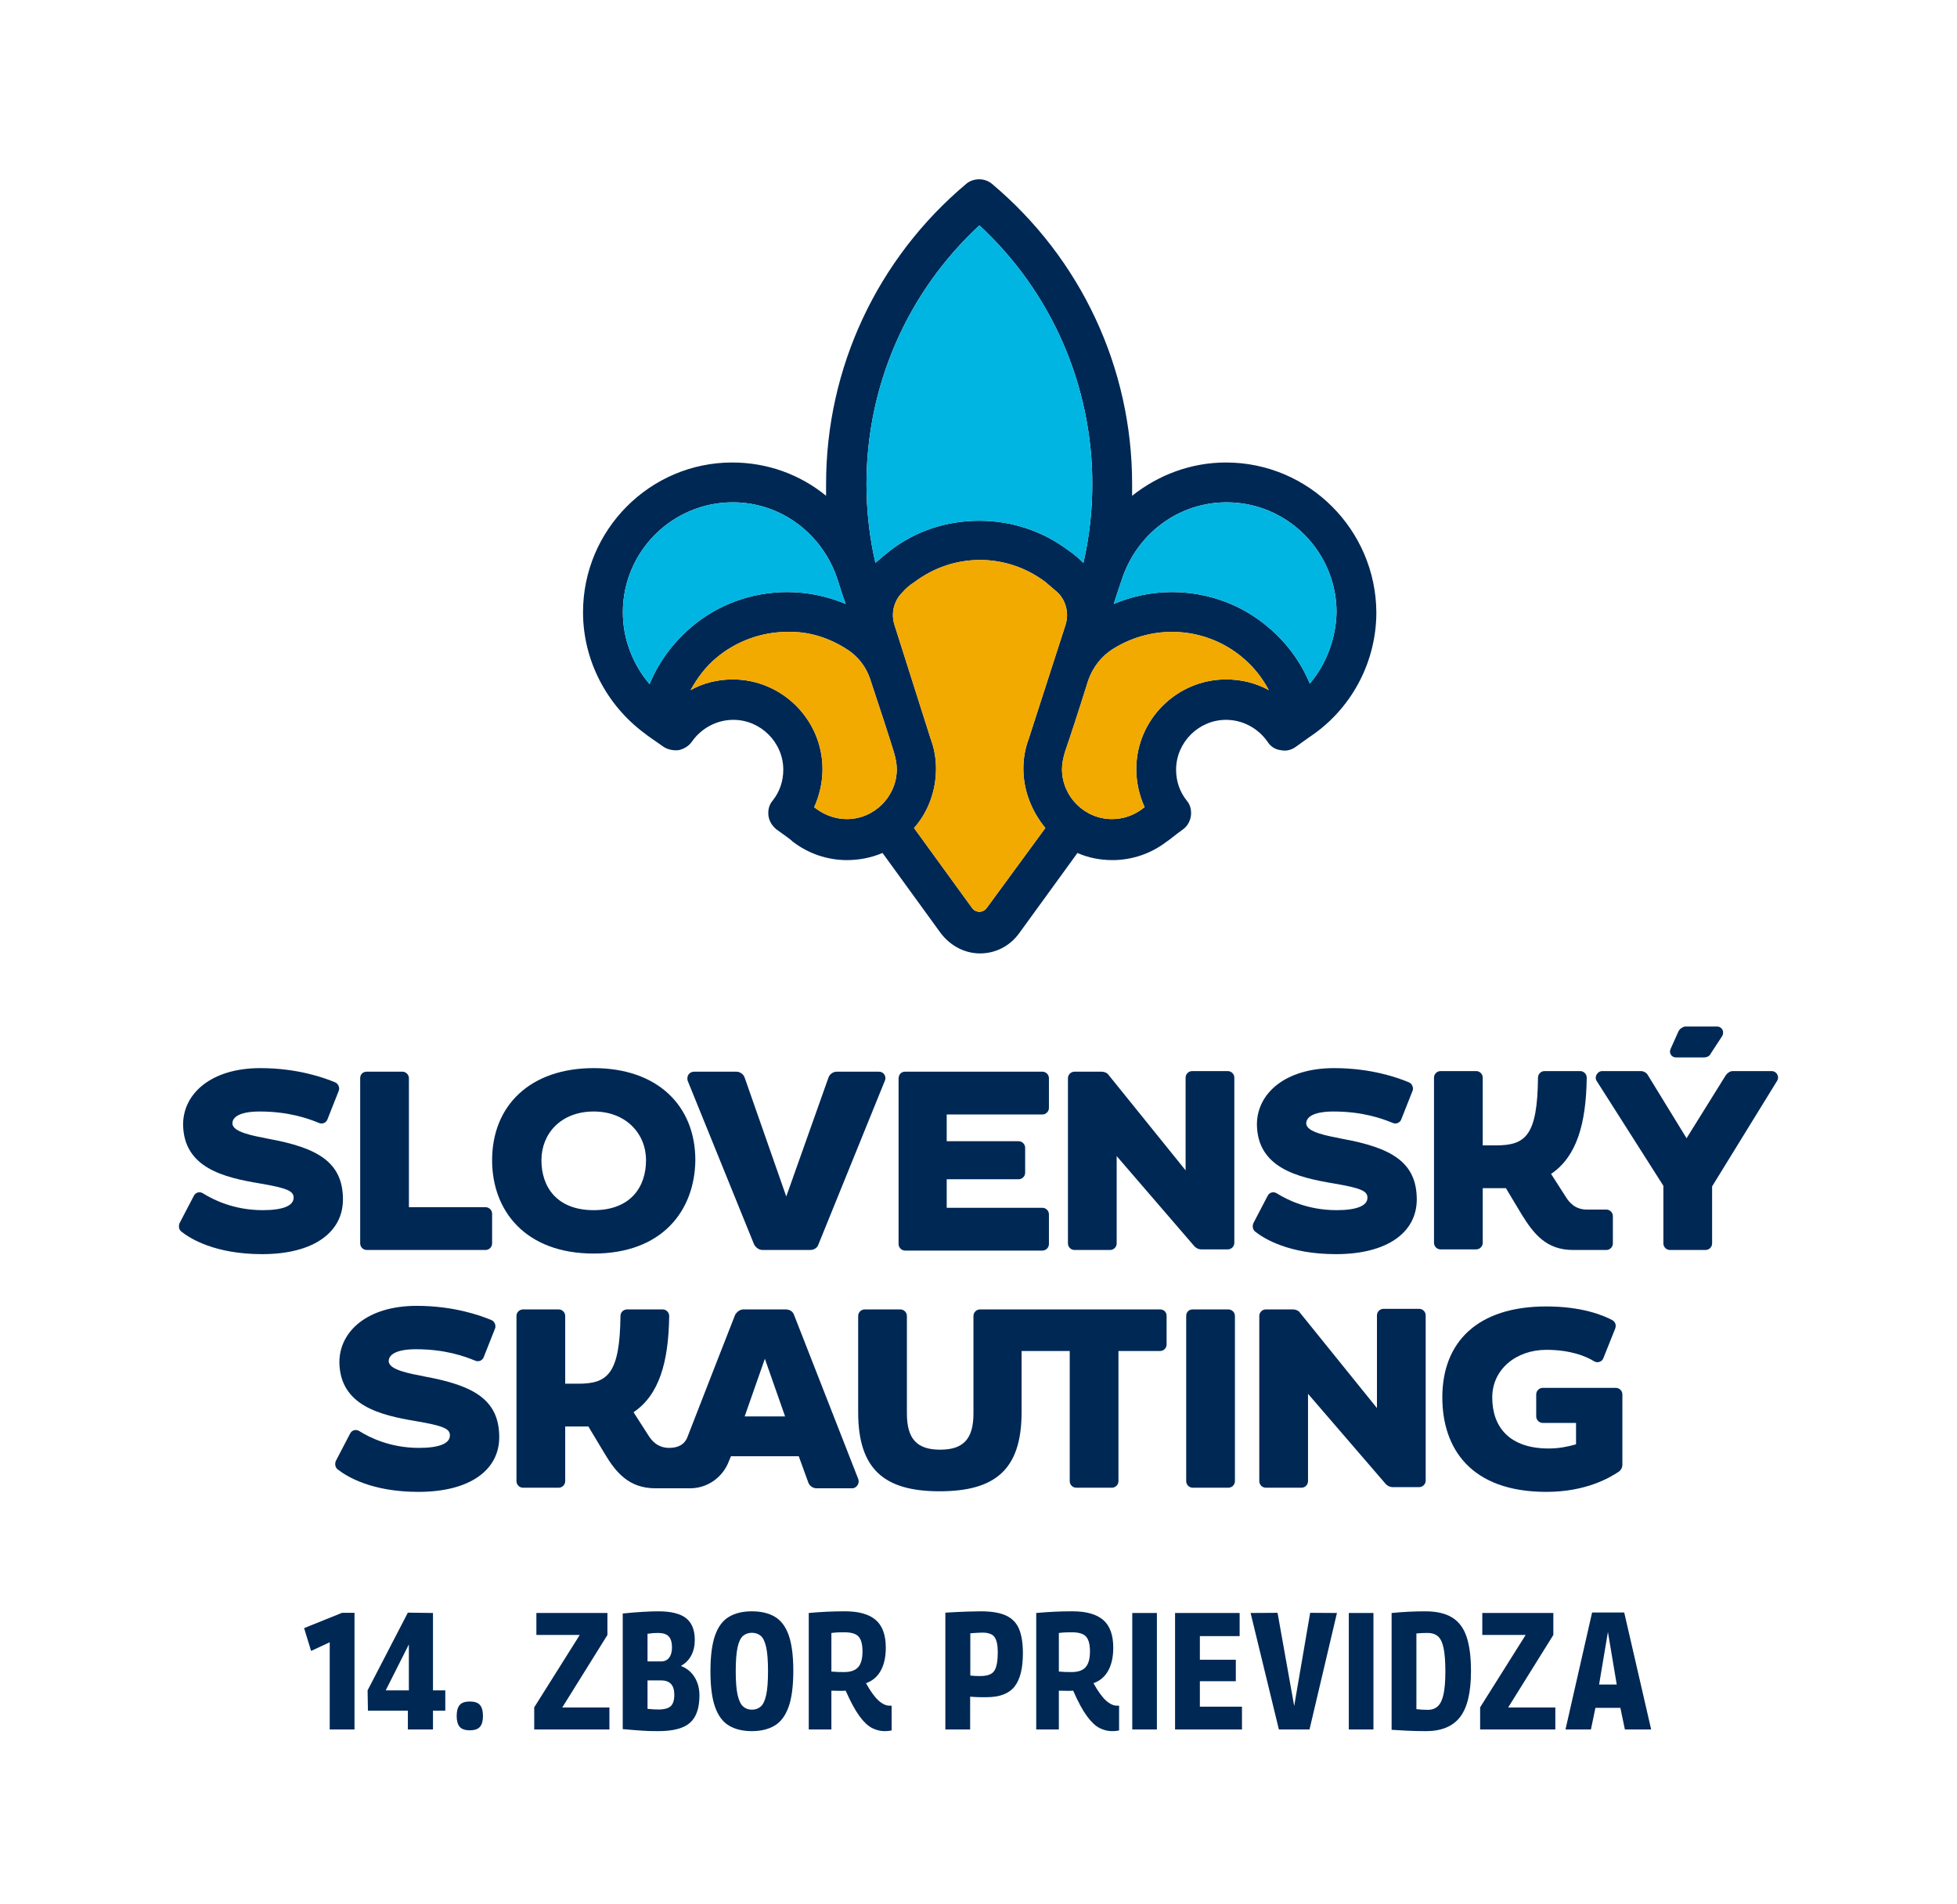 <svg xmlns="http://www.w3.org/2000/svg" id="Layer_1" data-name="Layer 1" viewBox="0 0 329.32 320.352"><defs><style>      .cls-1 {        fill: #00b5e2;      }      .cls-2 {        fill: #002855;      }      .cls-3 {        fill: #f2a900;      }    </style></defs><g><path class="cls-2" d="m59.657,290.997h-4.172v-14.672l-3.136,1.456-1.176-3.836,6.384-2.576h2.1v19.628Z"></path><path class="cls-2" d="m61.914,287.832l-.056-3.416,6.776-13.076,4.228.057v13.02h2.072v3.416h-2.072v3.164h-4.228v-3.164h-6.72Zm2.996-3.416h3.892v-7.728l-3.892,7.728Z"></path><path class="cls-2" d="m76.849,288.729c0-.841.168-1.456.504-1.849.336-.392.905-.588,1.708-.588.802,0,1.372.196,1.708.588.336.393.504,1.008.504,1.849,0,.821-.168,1.428-.504,1.819-.336.393-.906.588-1.708.588-.803,0-1.372-.195-1.708-.588-.336-.392-.504-.998-.504-1.819Z"></path><path class="cls-2" d="m89.897,290.997v-3.724l7.644-12.152v-.028h-7.28v-3.695h11.956v3.695l-7.588,12.181v.027h7.924v3.696h-12.656Z"></path><path class="cls-2" d="m104.792,290.941v-19.46c2.464-.243,4.452-.364,5.964-.364,2.165,0,3.733.388,4.704,1.162.97.774,1.456,1.992,1.456,3.653,0,.99-.196,1.858-.588,2.604-.392.747-.961,1.325-1.708,1.736v.056c.971.374,1.727.999,2.268,1.876.541.878.812,1.904.812,3.08,0,2.109-.528,3.636-1.582,4.578-1.055.942-2.833,1.414-5.334,1.414-.56,0-1.036-.005-1.428-.015-.392-.009-.78-.027-1.162-.056-.383-.028-.836-.06-1.358-.098-.523-.038-1.204-.094-2.044-.168Zm4.172-11.396h2.296c.578,0,1.026-.21,1.344-.63s.476-.994.476-1.722c0-.84-.182-1.456-.546-1.849-.364-.392-.966-.588-1.806-.588-.336,0-.611.01-.826.028-.215.019-.528.056-.938.112v4.647Zm0,7.981c.392.037.723.065.994.084s.527.027.77.027c1.045,0,1.764-.19,2.156-.573s.588-1.022.588-1.918c0-1.605-.747-2.408-2.24-2.408h-2.268v4.788Z"></path><path class="cls-2" d="m126.525,291.277c-1.531,0-2.814-.309-3.85-.924-1.036-.616-1.816-1.657-2.338-3.122-.523-1.466-.784-3.468-.784-6.007,0-2.557.256-4.568.77-6.033.513-1.466,1.288-2.511,2.324-3.137,1.036-.625,2.329-.938,3.878-.938,1.549,0,2.842.308,3.878.924,1.036.616,1.81,1.652,2.324,3.108.513,1.456.77,3.453.77,5.991,0,2.576-.266,4.603-.798,6.076-.532,1.475-1.316,2.521-2.352,3.137-1.036.615-2.31.924-3.822.924Zm0-3.612c.597,0,1.096-.177,1.498-.532.401-.354.705-1.003.91-1.945.205-.942.308-2.272.308-3.99,0-1.755-.103-3.099-.308-4.032-.206-.934-.509-1.572-.91-1.918-.401-.345-.9-.518-1.498-.518-.579,0-1.074.173-1.484.518-.411.346-.719.989-.924,1.932-.206.943-.308,2.292-.308,4.046,0,1.736.107,3.066.322,3.99.214.924.522,1.563.924,1.918.401.355.891.532,1.47.532Z"></path><path class="cls-2" d="m148.864,291.277c-.728,0-1.438-.178-2.128-.532-.691-.354-1.396-1.022-2.114-2.002-.719-.981-1.489-2.403-2.31-4.271-.224.019-.467.028-.728.028-.262,0-.532-.004-.812-.014-.28-.01-.569-.015-.868-.015v6.524h-3.808v-19.6c1.083-.094,2.1-.164,3.052-.21.952-.047,1.969-.07,3.052-.07,2.314,0,4.036.485,5.166,1.456,1.129.971,1.694,2.529,1.694,4.676,0,1.531-.28,2.81-.84,3.836-.56,1.027-1.391,1.736-2.492,2.128.747,1.344,1.442,2.311,2.086,2.898s1.265.882,1.862.882h.364v4.172c-.131.019-.285.042-.462.07-.178.027-.415.042-.714.042Zm-6.804-9.94c1.083,0,1.866-.275,2.352-.826.485-.55.728-1.432.728-2.646,0-1.157-.215-1.983-.644-2.478-.43-.494-1.223-.741-2.38-.741-.392,0-.738.004-1.036.014-.299.01-.691.042-1.176.098v6.496c.41.038.779.06,1.106.07.326.01.676.014,1.05.014Z"></path><path class="cls-2" d="m159.083,290.997v-19.656c1.549-.093,2.818-.153,3.808-.182.989-.028,1.708-.042,2.156-.042,1.829,0,3.257.243,4.284.728,1.026.486,1.75,1.246,2.17,2.282.42,1.036.63,2.385.63,4.046,0,2.558-.472,4.429-1.414,5.614-.943,1.185-2.506,1.778-4.69,1.778h-.994c-.233,0-.472-.005-.714-.015-.243-.009-.598-.032-1.064-.069v5.516h-4.172Zm4.2-16.184v7.111c.354.038.648.061.882.07.233.01.499.014.798.014,1.194,0,1.983-.298,2.366-.895.382-.598.574-1.634.574-3.108,0-1.157-.173-1.997-.518-2.519-.346-.522-1.032-.784-2.058-.784-.28,0-.56.01-.84.028-.28.019-.682.047-1.204.084Z"></path><path class="cls-2" d="m187.142,291.277c-.728,0-1.438-.178-2.128-.532-.691-.354-1.396-1.022-2.114-2.002-.719-.981-1.489-2.403-2.31-4.271-.224.019-.467.028-.728.028-.262,0-.532-.004-.812-.014-.28-.01-.569-.015-.868-.015v6.524h-3.808v-19.6c1.083-.094,2.1-.164,3.052-.21.952-.047,1.969-.07,3.052-.07,2.314,0,4.036.485,5.166,1.456,1.129.971,1.694,2.529,1.694,4.676,0,1.531-.28,2.81-.84,3.836-.56,1.027-1.391,1.736-2.492,2.128.747,1.344,1.442,2.311,2.086,2.898s1.265.882,1.862.882h.364v4.172c-.131.019-.285.042-.462.07-.178.027-.415.042-.714.042Zm-6.804-9.94c1.083,0,1.866-.275,2.352-.826.485-.55.728-1.432.728-2.646,0-1.157-.215-1.983-.644-2.478-.43-.494-1.223-.741-2.38-.741-.392,0-.738.004-1.036.014-.299.01-.691.042-1.176.098v6.496c.41.038.779.06,1.106.07.326.01.676.014,1.05.014Z"></path><path class="cls-2" d="m190.537,290.997v-19.6h4.144v19.6h-4.144Z"></path><path class="cls-2" d="m197.739,290.997v-19.6h10.864v3.892h-6.692v3.976h6.049v3.612h-6.049v4.284h7.084v3.836h-11.256Z"></path><path class="cls-2" d="m215.208,290.997l-4.76-19.6,4.536-.028,2.8,15.68,2.688-15.68,4.508.028-4.619,19.6h-5.152Z"></path><path class="cls-2" d="m226.976,290.997v-19.6h4.144v19.6h-4.144Z"></path><path class="cls-2" d="m239.946,291.277c-1.102,0-2.128-.023-3.08-.07s-1.849-.098-2.688-.154v-19.655c.971-.094,1.904-.164,2.8-.21.896-.047,1.857-.07,2.885-.07,1.866,0,3.364.346,4.493,1.036,1.13.69,1.941,1.773,2.437,3.248.494,1.475.742,3.397.742,5.768,0,3.565-.612,6.142-1.834,7.729-1.223,1.586-3.141,2.38-5.754,2.38Zm.336-3.584c.672,0,1.227-.2,1.666-.603.439-.401.76-1.073.966-2.016.205-.942.308-2.227.308-3.851,0-1.698-.102-3.019-.308-3.962-.206-.942-.527-1.596-.966-1.96-.44-.363-1.004-.546-1.694-.546s-1.325.028-1.904.084v12.74c.317.038.63.065.939.084.308.019.639.028.994.028Z"></path><path class="cls-2" d="m249.073,290.997v-3.724l7.644-12.152v-.028h-7.28v-3.695h11.956v3.695l-7.588,12.181v.027h7.924v3.696h-12.656Z"></path><path class="cls-2" d="m263.437,290.997l4.479-19.684h5.404l4.536,19.684h-4.424l-.757-3.64h-4.199l-.756,3.64h-4.284Zm5.655-7.56h2.969l-1.484-8.849-1.484,8.849Z"></path></g><g><g><path class="cls-2" d="m206.311,77.819c-5.9,0-11.4,2.1-15.8,5.6v-2c0-19.5-8.6-37.9-23.6-50.5-1.2-1-3.1-1-4.3,0-15,12.6-23.6,31-23.6,50.5v2c-4.4-3.6-9.9-5.6-15.8-5.6-13.8,0-25.1,11.3-25.1,25.2,0,8,3.9,15.6,10.4,20.4.6.5,1.7,1.2,3.1,2.2.7.5,1.7.7,2.6.6.9-.2,1.7-.7,2.2-1.4,1.6-2.3,4.2-3.7,7-3.7,4.6,0,8.4,3.8,8.4,8.4,0,1.9-.6,3.7-1.8,5.2-.6.7-.8,1.6-.7,2.5.1.9.6,1.7,1.3,2.3,1.4,1,2.4,1.7,2.8,2.1,2.6,2,5.8,3.1,9.1,3.1,2.1,0,4.1-.4,6-1.2l9.8,13.5c1.6,2.1,4,3.4,6.6,3.4h0c2.6,0,5-1.2,6.6-3.4l9.8-13.5c1.8.8,3.8,1.2,5.9,1.2,3.3,0,6.5-1.1,9.1-3.1.5-.3,1.4-1.1,2.8-2.1.7-.5,1.2-1.4,1.3-2.3s-.1-1.8-.7-2.5c-1.2-1.5-1.8-3.3-1.8-5.2,0-4.6,3.8-8.4,8.4-8.4,2.8,0,5.4,1.4,7,3.7.5.8,1.3,1.3,2.2,1.4.9.2,1.8,0,2.6-.6,1.4-1,2.5-1.8,3.1-2.2,6.5-4.7,10.4-12.3,10.4-20.4-.1-13.9-11.4-25.2-25.3-25.2Zm-41.5-39.9c12.1,11.2,19,26.9,19,43.5,0,4.5-.5,9-1.5,13.3-.8-.8-1.6-1.5-2.5-2.1-4.4-3.3-9.6-5-15-5-5.5,0-10.7,1.7-15,5-.9.7-1.7,1.4-2.5,2.1-1-4.3-1.5-8.8-1.5-13.3,0-16.6,6.9-32.3,19-43.5Zm-60,65.1c0-10.2,8.3-18.5,18.5-18.5,8.1,0,15.2,5.3,17.7,13.2.2.6.6,2,1.3,3.9-3.1-1.3-6.4-2-9.8-2-6,0-11.8,2.1-16.3,6-3,2.6-5.4,5.8-6.9,9.5-2.9-3.4-4.5-7.7-4.5-12.1Zm37.5,6.1c2,1.2,3.5,3.1,4.2,5.4,1.6,4.8,3.1,9.4,3.9,12h0c.3,1,.5,2,.5,2.9,0,4.6-3.8,8.4-8.4,8.4-1.8,0-3.6-.6-5.1-1.7-.1-.1-.3-.2-.4-.3.9-2,1.4-4.2,1.4-6.4,0-8.3-6.8-15.1-15.1-15.1-2.5,0-5,.6-7.1,1.8,1.1-2,2.5-3.9,4.3-5.4,3.3-2.8,7.6-4.4,12-4.4,3.4-.1,6.8.9,9.8,2.8Zm23.7,43.7c-.4.5-.9.6-1.2.6s-.8-.1-1.2-.6l-9.8-13.5c2.4-2.7,3.7-6.3,3.7-10,0-1.7-.3-3.4-.9-5l-6.1-19.2c-.6-1.9-.1-4,1.3-5.4.6-.7,1.3-1.3,2.1-1.8,3.2-2.4,7-3.7,11-3.7s7.8,1.3,11,3.7c.7.6,1.4,1.2,2.1,1.8,1.4,1.4,1.9,3.5,1.3,5.4l-6.2,19.2c-.6,1.6-.9,3.3-.9,5,0,3.7,1.4,7.2,3.7,10l-9.9,13.5Zm21.4-43.7c2.9-1.8,6.3-2.8,9.8-2.8,7,0,13.2,3.9,16.3,9.8-2.2-1.2-4.6-1.8-7.2-1.8-8.3,0-15.1,6.8-15.1,15.1,0,2.2.5,4.4,1.4,6.4-.2.1-.3.2-.4.3-1.5,1.1-3.2,1.7-5.1,1.7-4.6,0-8.4-3.8-8.4-8.4,0-.9.2-1.9.5-2.9.9-2.6,2.4-7.2,3.9-12,.8-2.3,2.3-4.2,4.3-5.4Zm33,5.9c-1.5-3.6-3.9-6.9-6.9-9.4-4.5-3.9-10.3-6-16.3-6-3.4,0-6.7.7-9.8,2,.6-1.9,1.1-3.3,1.3-3.9,2.5-7.9,9.6-13.2,17.7-13.2,10.2,0,18.5,8.3,18.5,18.5-.1,4.4-1.7,8.7-4.5,12Z"></path><g><path class="cls-3" d="m142.311,109.119c2,1.2,3.5,3.1,4.2,5.4,1.6,4.8,3.1,9.4,3.9,12h0c.3,1,.5,2,.5,2.9,0,4.6-3.8,8.4-8.4,8.4-1.8,0-3.6-.6-5.1-1.7-.1-.1-.3-.2-.4-.3.9-2,1.4-4.2,1.4-6.4,0-8.3-6.8-15.1-15.1-15.1-2.5,0-5,.6-7.1,1.8,1.1-2,2.5-3.9,4.3-5.4,3.3-2.8,7.6-4.4,12-4.4,3.4-.1,6.8.9,9.8,2.8Z"></path><path class="cls-3" d="m166.011,152.819c-.4.5-.9.6-1.2.6s-.8-.1-1.2-.6l-9.8-13.5c2.4-2.7,3.7-6.3,3.7-10,0-1.7-.3-3.4-.9-5l-6.1-19.2c-.6-1.9-.1-4,1.3-5.4.6-.7,1.3-1.3,2.1-1.8,3.2-2.4,7-3.7,11-3.7s7.8,1.3,11,3.7c.7.6,1.4,1.2,2.1,1.8,1.4,1.4,1.9,3.5,1.3,5.4l-6.2,19.2c-.6,1.6-.9,3.3-.9,5,0,3.7,1.4,7.2,3.7,10l-9.9,13.5Z"></path><path class="cls-3" d="m187.411,109.119c2.9-1.8,6.3-2.8,9.8-2.8,7,0,13.2,3.9,16.3,9.8-2.2-1.2-4.6-1.8-7.2-1.8-8.3,0-15.1,6.8-15.1,15.1,0,2.2.5,4.4,1.4,6.4-.2.1-.3.2-.4.3-1.5,1.1-3.2,1.7-5.1,1.7-4.6,0-8.4-3.8-8.4-8.4,0-.9.2-1.9.5-2.9.9-2.6,2.4-7.2,3.9-12,.8-2.3,2.3-4.2,4.3-5.4Z"></path></g><g><path class="cls-1" d="m164.811,37.919c12.1,11.2,19,26.9,19,43.5,0,4.5-.5,9-1.5,13.3-.8-.8-1.6-1.5-2.5-2.1-4.4-3.3-9.6-5-15-5-5.5,0-10.7,1.7-15,5-.9.7-1.7,1.4-2.5,2.1-1-4.3-1.5-8.8-1.5-13.3,0-16.6,6.9-32.3,19-43.5Z"></path><path class="cls-1" d="m104.811,103.019c0-10.2,8.3-18.5,18.5-18.5,8.1,0,15.2,5.3,17.7,13.2.2.6.6,2,1.3,3.9-3.1-1.3-6.4-2-9.8-2-6,0-11.8,2.1-16.3,6-3,2.6-5.4,5.8-6.9,9.5-2.9-3.4-4.5-7.7-4.5-12.1Z"></path><path class="cls-1" d="m220.411,115.019c-1.5-3.6-3.9-6.9-6.9-9.4-4.5-3.9-10.3-6-16.3-6-3.4,0-6.7.7-9.8,2,.6-1.9,1.1-3.3,1.3-3.9,2.5-7.9,9.6-13.2,17.7-13.2,10.2,0,18.5,8.3,18.5,18.5-.1,4.4-1.7,8.7-4.5,12Z"></path></g></g><g><path class="cls-2" d="m70.011,227.019c-3.3,0-4.6.9-4.6,2,0,1.5,3.6,2.1,6.1,2.6,8.2,1.5,12.5,3.9,12.5,10.2,0,5.5-4.9,9.2-13.6,9.2-7.9,0-12.1-2.6-13.6-3.8-.4-.3-.5-.9-.3-1.4l2.4-4.6c.3-.6,1-.8,1.6-.4,1.6,1,5.1,2.8,10,2.8,3.3,0,5.2-.7,5.2-2.1,0-1.1-1-1.6-5.7-2.4-6-1-12.8-2.6-12.9-9.9,0-5.2,4.7-9.5,13-9.5,6.2,0,10.7,1.6,12.6,2.4.5.2.8.9.6,1.4l-1.9,4.8c-.2.6-.9.9-1.5.6-1.7-.7-5-1.9-9.9-1.9Z"></path><path class="cls-2" d="m195.211,220.319h-30.3c-.6,0-1.1.5-1.1,1.1v16.4c0,4.3-1.7,6.1-5.6,6.1s-5.6-1.8-5.6-6.1v-16.4c0-.6-.5-1.1-1.1-1.1h-6c-.6,0-1.1.5-1.1,1.1v16.2c0,9.7,4.5,13.3,13.7,13.3,9.3,0,13.8-3.6,13.8-13.3v-10.3h8.1v21.9c0,.6.5,1.1,1.1,1.1h6c.6,0,1.1-.5,1.1-1.1v-21.9h7c.6,0,1.1-.5,1.1-1.1v-4.8c0-.7-.5-1.1-1.1-1.1Z"></path><g><path class="cls-2" d="m200.711,220.319h6c.6,0,1.1.5,1.1,1.1v27.8c0,.6-.5,1.1-1.1,1.1h-6c-.6,0-1.1-.5-1.1-1.1v-27.8c0-.7.5-1.1,1.1-1.1Z"></path><path class="cls-2" d="m258.511,238.319v-3.7c0-.6.5-1.1,1.1-1.1h12.3c.6,0,1.1.5,1.1,1.1v11.8c0,.5-.2.9-.6,1.2-1.5,1-5.5,3.4-12.2,3.4-12.7,0-17.5-7.3-17.5-15.9,0-9.3,5.9-15.3,17.5-15.3,6,0,9.6,1.5,11.1,2.3.5.3.7.8.5,1.4l-2,5c-.2.6-1,.9-1.6.5-1.3-.8-3.9-1.9-8-1.9-5.1,0-9.1,3.3-9.1,8,0,5,2.9,8.6,9.5,8.6,1.7,0,3.2-.3,4.6-.7v-3.6h-5.6c-.6,0-1.1-.5-1.1-1.1Z"></path><path class="cls-2" d="m220.111,234.519v14.7c0,.6-.5,1.1-1.1,1.1h-6c-.6,0-1.1-.5-1.1-1.1v-27.8c0-.6.5-1.1,1.1-1.1h4.6c.4,0,.9.2,1.1.5l13,16.1v-15.6c0-.6.5-1.1,1.1-1.1h6c.6,0,1.1.5,1.1,1.1v27.8c0,.6-.5,1.1-1.1,1.1h-4.5c-.4,0-.8-.2-1.1-.5l-13.1-15.2Z"></path></g><g><path class="cls-2" d="m144.411,248.819l-10.8-27.6c-.2-.6-.8-.9-1.4-.9h-7.1c-.6,0-1.1.4-1.4.9,0,0-6,15.3-8,20.5-.5,1.4-1.7,1.9-3.1,1.9-2,0-3-1.3-3.5-2.1-.7-1.1-2.5-3.9-2.5-3.9,4.3-2.9,5.9-8.4,6-16.2,0-.6-.5-1.1-1.1-1.1h-6c-.6,0-1.1.5-1.1,1.1-.1,9.8-2.2,11.4-7.1,11.4h-2.2v-11.4c0-.6-.5-1.1-1.1-1.1h-6c-.6,0-1.1.5-1.1,1.1v27.8c0,.6.5,1.1,1.1,1.1h6c.6,0,1.1-.5,1.1-1.1v-9.2h3.9l2.7,4.5c1.9,3.2,4.1,5.9,8.6,5.9h5.8c3,0,5.6-1.9,6.6-4.7l.3-.7h11.4l1.6,4.4c.2.6.8,1,1.4,1h6.1c.7-.1,1.2-.9.9-1.6Zm-19.1-10.5l3.4-9.7,3.4,9.7h-6.8Z"></path><g><path class="cls-2" d="m116.811,180.319h7.1c.6,0,1.2.4,1.4,1l7,20,7.1-20c.2-.6.8-1,1.4-1h7.1c.8,0,1.3.8,1,1.5l-11.2,27.6c-.2.6-.8.9-1.4.9h-8c-.6,0-1.1-.4-1.4-.9l-11.2-27.6c-.2-.8.3-1.5,1.1-1.5Z"></path><path class="cls-2" d="m61.711,180.319h6c.6,0,1.1.5,1.1,1.1v21.7h12.9c.6,0,1.1.5,1.1,1.1v5c0,.6-.5,1.1-1.1,1.1h-20c-.6,0-1.1-.5-1.1-1.1v-27.8c0-.7.5-1.1,1.1-1.1Z"></path><path class="cls-2" d="m99.911,210.919c-11.5,0-17.1-7.2-17.1-15.7,0-9.2,6.4-15.5,17.1-15.5s17.1,6.3,17.1,15.5c-.1,8.5-5.6,15.7-17.1,15.7Zm0-23.9c-5.5,0-8.8,3.7-8.8,8.2s2.6,8.4,8.8,8.4,8.8-3.9,8.8-8.4-3.4-8.2-8.8-8.2Z"></path><path class="cls-2" d="m152.311,180.319h23.1c.6,0,1.1.5,1.1,1.1v5c0,.6-.5,1.1-1.1,1.1h-16.1v4.5h12.1c.6,0,1.1.5,1.1,1.1v4.2c0,.6-.5,1.1-1.1,1.1h-12.1v4.8h16.1c.6,0,1.1.5,1.1,1.1v5c0,.6-.5,1.1-1.1,1.1h-23.1c-.6,0-1.1-.5-1.1-1.1v-27.8c0-.8.5-1.2,1.1-1.2Z"></path><path class="cls-2" d="m43.711,187.019c-3.3,0-4.6.9-4.6,2,0,1.5,3.6,2.1,6.1,2.6,8.2,1.5,12.5,3.9,12.5,10.2,0,5.5-4.9,9.2-13.6,9.2-7.9,0-12.1-2.6-13.6-3.8-.4-.3-.5-.9-.3-1.4l2.4-4.6c.3-.6,1-.8,1.6-.4,1.6,1,5.1,2.8,10,2.8,3.3,0,5.2-.7,5.2-2.1,0-1.1-1-1.6-5.7-2.4-6-1-12.8-2.6-12.9-9.9,0-5.2,4.7-9.5,13-9.5,6.2,0,10.7,1.6,12.6,2.4.5.2.8.9.6,1.4l-1.9,4.8c-.2.6-.9.9-1.5.6-1.7-.7-5-1.9-9.9-1.9Z"></path><path class="cls-2" d="m187.911,194.519v14.7c0,.6-.5,1.1-1.1,1.1h-6c-.6,0-1.1-.5-1.1-1.1v-27.8c0-.6.5-1.1,1.1-1.1h4.6c.4,0,.9.2,1.1.5l13,16.1v-15.6c0-.6.5-1.1,1.1-1.1h6c.6,0,1.1.5,1.1,1.1v27.8c0,.6-.5,1.1-1.1,1.1h-4.5c-.4,0-.8-.2-1.1-.5l-13.1-15.2Z"></path><g><path class="cls-2" d="m224.411,187.019c-3.3,0-4.6.9-4.6,2,0,1.5,3.6,2.1,6.1,2.6,8.2,1.5,12.5,3.9,12.5,10.2,0,5.5-4.9,9.2-13.6,9.2-7.9,0-12.1-2.6-13.6-3.8-.4-.3-.5-.9-.3-1.4l2.4-4.6c.3-.6,1-.8,1.6-.4,1.6,1,5.1,2.8,10,2.8,3.3,0,5.2-.7,5.2-2.1,0-1.1-1-1.6-5.7-2.4-6-1-12.8-2.6-12.9-9.9,0-5.2,4.7-9.5,13-9.5,6.2,0,10.7,1.6,12.6,2.4.5.2.8.9.6,1.4l-1.9,4.8c-.2.6-.9.9-1.5.6-1.7-.7-5-1.9-9.9-1.9Z"></path><g><path class="cls-2" d="m264.711,210.319c-4.5,0-6.6-2.7-8.6-5.9l-2.7-4.5h-3.9v9.2c0,.6-.5,1.1-1.1,1.1h-6c-.6,0-1.1-.5-1.1-1.1v-27.8c0-.6.5-1.1,1.1-1.1h6c.6,0,1.1.5,1.1,1.1v11.4h2.2c5,0,7-1.6,7.1-11.4,0-.6.5-1.1,1.1-1.1h6c.6,0,1.1.5,1.1,1.1-.1,7.8-1.7,13.3-6,16.2,0,0,1.8,2.8,2.5,3.9.5.8,1.5,2.1,3.5,2.1h3.3c.6,0,1.1.5,1.1,1.1v4.6c0,.6-.5,1.1-1.1,1.1,0,0-4.2,0-5.6,0Z"></path><g><path class="cls-2" d="m279.911,199.519l-11.2-17.6c-.5-.7.1-1.7.9-1.7h6.5c.5,0,1,.3,1.2.7l6.5,10.6,6.6-10.6c.3-.4.7-.7,1.2-.7h6.5c.9,0,1.4,1,.9,1.7l-10.9,17.7v9.6c0,.6-.5,1.1-1.1,1.1h-6c-.6,0-1.1-.5-1.1-1.1v-9.7Z"></path><path class="cls-2" d="m282.411,173.619l-1.3,2.9c-.3.7.2,1.4.9,1.4h4.7c.5,0,1-.2,1.2-.7l1.9-2.9c.4-.7,0-1.6-.9-1.6h-5.4c-.4.1-.9.4-1.1.9Z"></path></g></g></g></g></g></g></g></svg>